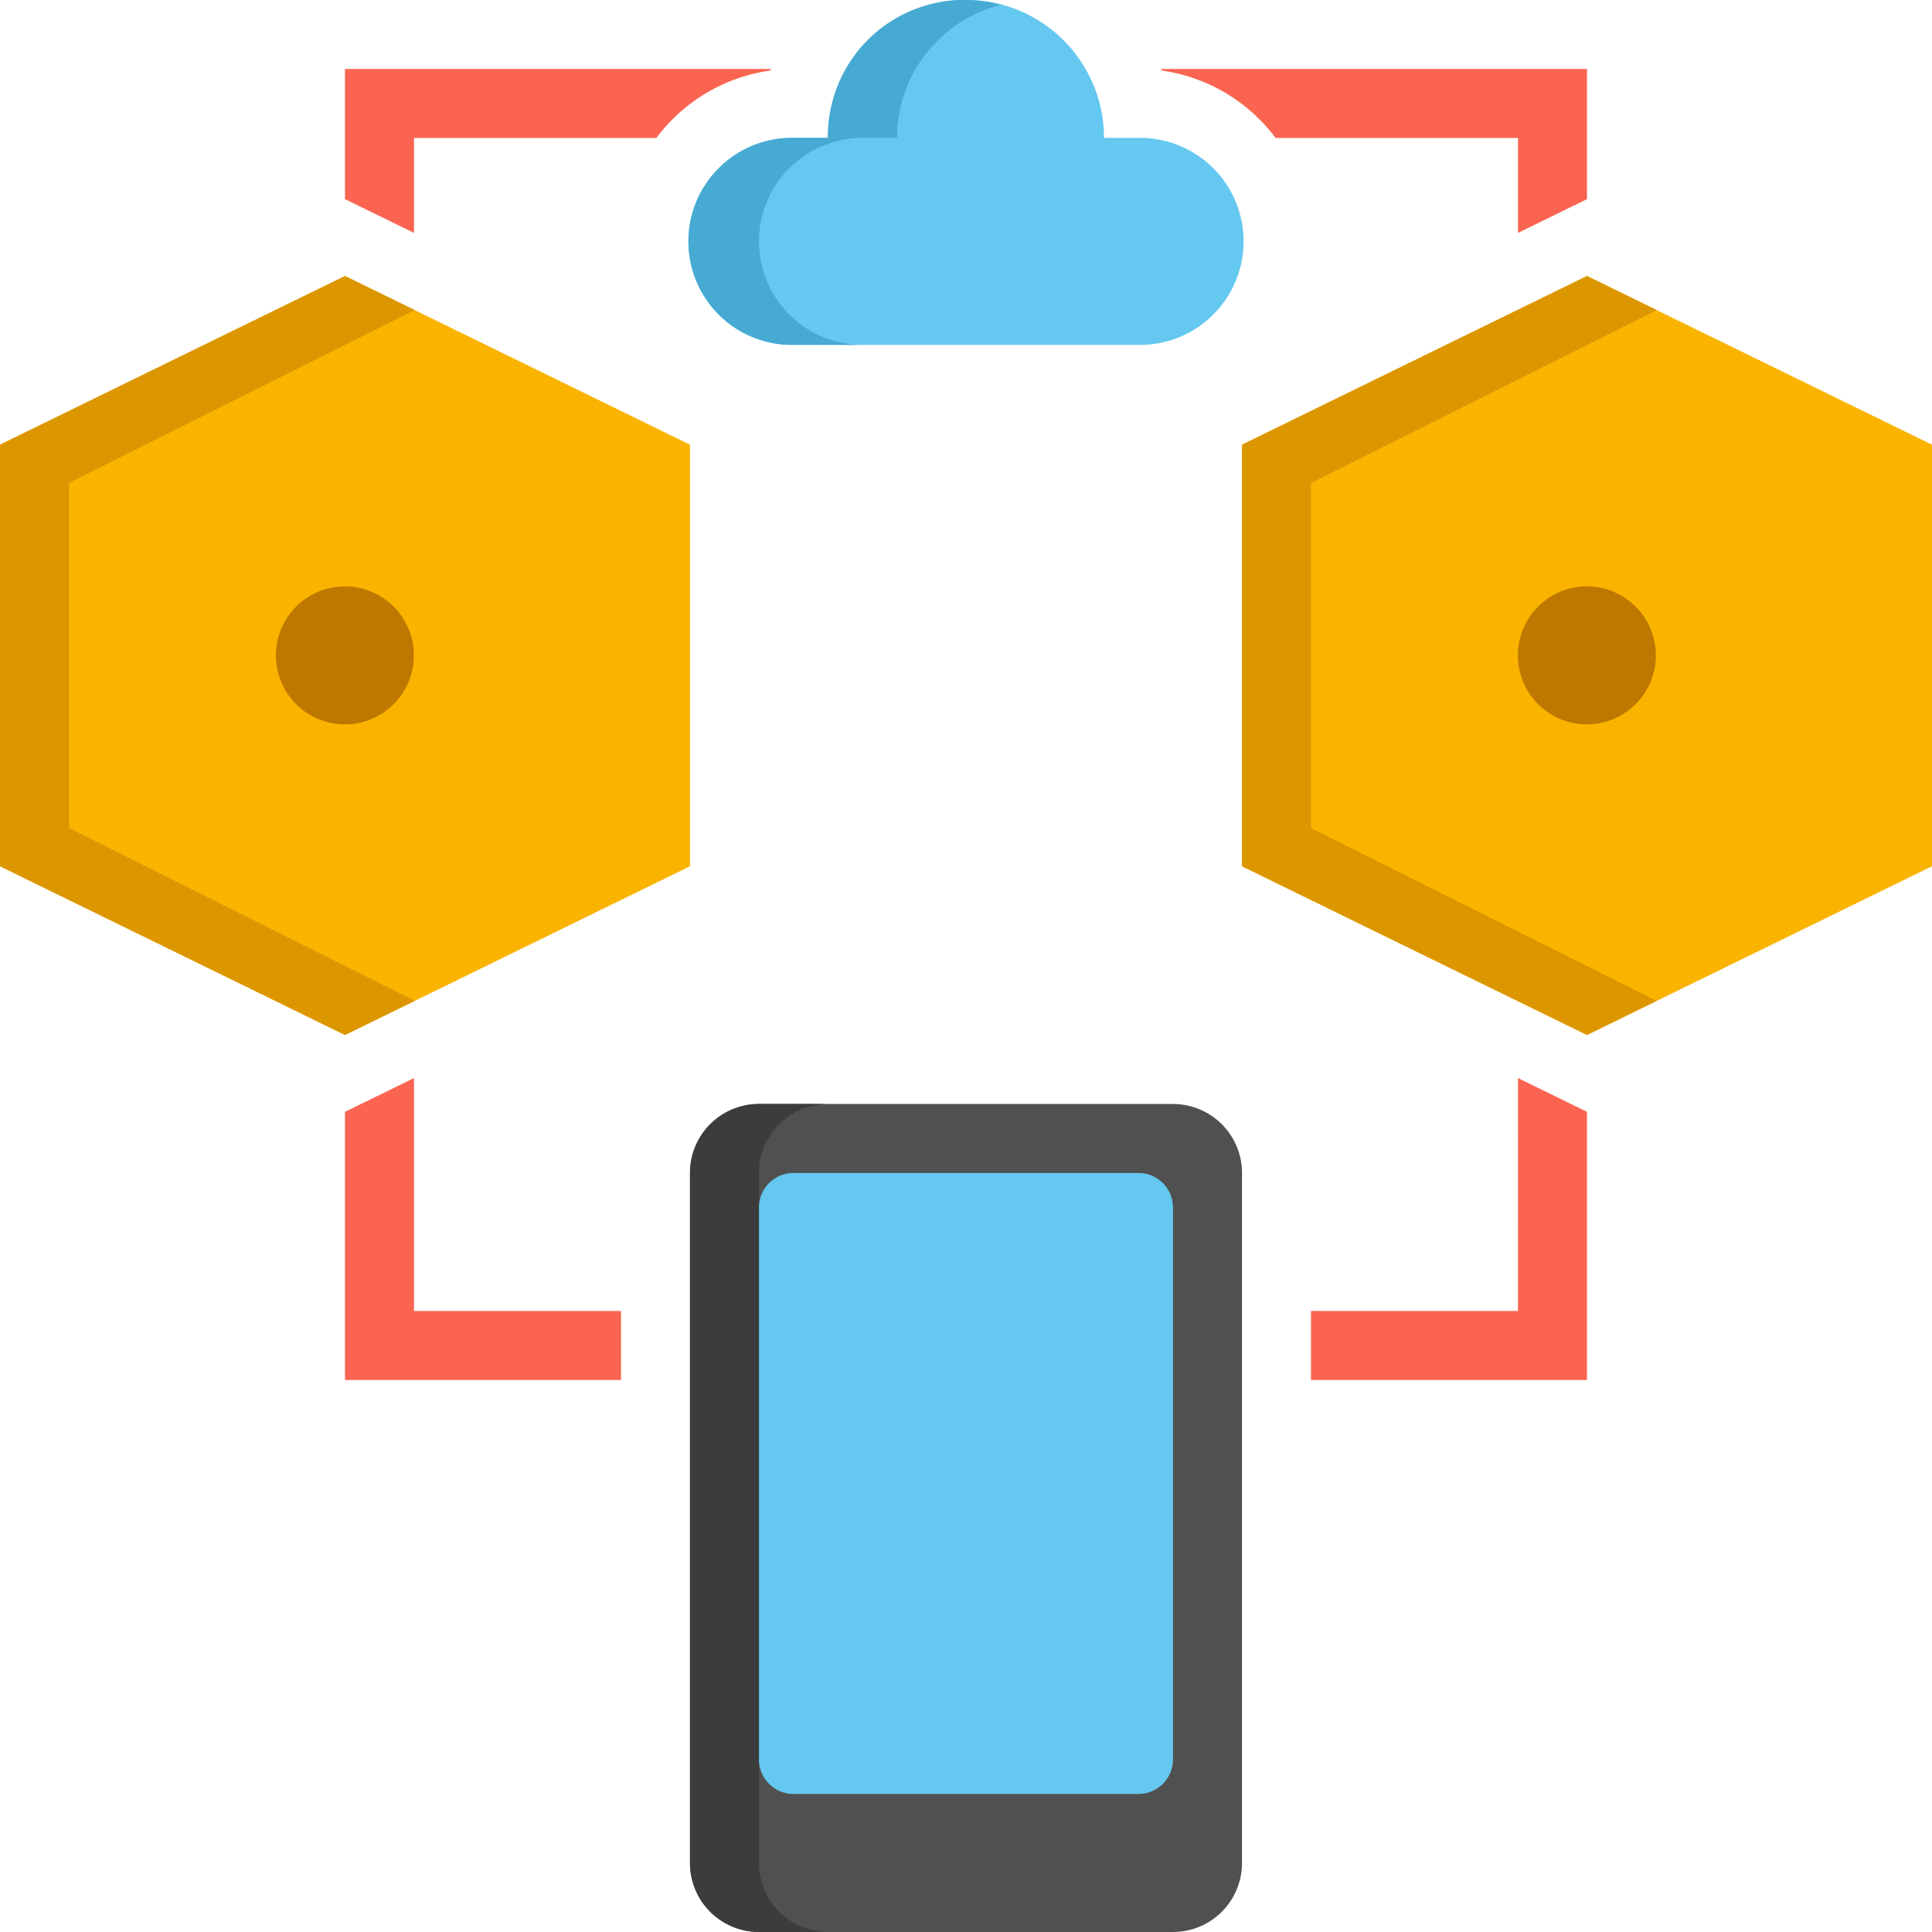 <svg xmlns="http://www.w3.org/2000/svg" width="79.867" height="79.866" viewBox="0 0 79.867 79.866">
  <g id="Icons" transform="translate(-4 -4)">
    <g id="Group_100261" data-name="Group 100261" transform="translate(4 4)">
      <g id="Group_100246" data-name="Group 100246" transform="translate(28.524 45.638)">
        <path id="Path_150089" data-name="Path 150089" d="M43.967,70.229H26.852A2.852,2.852,0,0,1,24,67.376V38.852A2.852,2.852,0,0,1,26.852,36H43.967a2.852,2.852,0,0,1,2.852,2.852V67.376A2.852,2.852,0,0,1,43.967,70.229Z" transform="translate(-24 -36)" fill="#505050"/>
      </g>
      <g id="Group_100247" data-name="Group 100247" transform="translate(28.524 45.638)">
        <path id="Path_150090" data-name="Path 150090" d="M26.852,67.376V38.852A2.852,2.852,0,0,1,29.7,36H26.852A2.852,2.852,0,0,0,24,38.852V67.376a2.853,2.853,0,0,0,2.852,2.852H29.7A2.853,2.853,0,0,1,26.852,67.376Z" transform="translate(-24 -36)" fill="#3c3c3c"/>
      </g>
      <g id="Group_100248" data-name="Group 100248" transform="translate(31.376 48.49)">
        <path id="Path_150091" data-name="Path 150091" d="M41.688,63.671H27.426A1.427,1.427,0,0,1,26,62.245V39.426A1.427,1.427,0,0,1,27.426,38H41.688a1.427,1.427,0,0,1,1.426,1.426V62.245A1.427,1.427,0,0,1,41.688,63.671Z" transform="translate(-26 -38)" fill="#64c8f0"/>
      </g>
      <g id="Group_100249" data-name="Group 100249" transform="translate(0 11.41)">
        <path id="Path_150092" data-name="Path 150092" d="M32.524,36.4,18.262,43.376,4,36.4V18.973L18.262,12l14.262,6.973Z" transform="translate(-4 -12)" fill="#fab400"/>
      </g>
      <g id="Group_100250" data-name="Group 100250" transform="translate(0 11.41)">
        <path id="Path_150093" data-name="Path 150093" d="M6.852,34.819V20.557l14.293-7.147L18.262,12,4,18.973V36.4l14.262,6.973,2.884-1.41Z" transform="translate(-4 -12)" fill="#dc9600"/>
      </g>
      <g id="Group_100251" data-name="Group 100251" transform="translate(51.343 11.41)">
        <path id="Path_150094" data-name="Path 150094" d="M68.524,36.4,54.262,43.376,40,36.4V18.973L54.262,12l14.262,6.973Z" transform="translate(-40 -12)" fill="#fab400"/>
      </g>
      <g id="Group_100252" data-name="Group 100252" transform="translate(51.343 11.41)">
        <path id="Path_150095" data-name="Path 150095" d="M42.852,34.819V20.557l14.293-7.147L54.262,12,40,18.973V36.4l14.262,6.973,2.884-1.41Z" transform="translate(-40 -12)" fill="#dc9600"/>
      </g>
      <g id="Group_100253" data-name="Group 100253" transform="translate(47.996 2.852)">
        <path id="Path_150096" data-name="Path 150096" d="M42.389,8.852H52.41v3.923l2.852-1.395V6H37.653c.007.023.02.041.029.064A7.112,7.112,0,0,1,42.389,8.852Z" transform="translate(-37.653 -6)" fill="#fa6450"/>
      </g>
      <g id="Group_100254" data-name="Group 100254" transform="translate(14.262 2.852)">
        <path id="Path_150097" data-name="Path 150097" d="M16.852,8.852h10.02a7.112,7.112,0,0,1,4.708-2.788c.007-.023.02-.041.029-.064H14v5.381l2.852,1.395Z" transform="translate(-14 -6)" fill="#fa6450"/>
      </g>
      <g id="Group_100255" data-name="Group 100255" transform="translate(14.262 44.567)">
        <path id="Path_150098" data-name="Path 150098" d="M16.852,44.877V35.249L14,36.644V47.73H25.41V44.877Z" transform="translate(-14 -35.249)" fill="#fa6450"/>
      </g>
      <g id="Group_100256" data-name="Group 100256" transform="translate(54.195 44.567)">
        <path id="Path_150099" data-name="Path 150099" d="M50.557,44.877H42V47.73H53.41V36.644l-2.852-1.395Z" transform="translate(-42 -35.249)" fill="#fa6450"/>
      </g>
      <g id="Group_100257" data-name="Group 100257" transform="translate(28.524 0)">
        <path id="Path_150100" data-name="Path 150100" d="M42.54,9.7H41.114a5.7,5.7,0,0,0-11.41,0H28.279a4.279,4.279,0,1,0,0,8.557H42.54a4.279,4.279,0,1,0,0-8.557Z" transform="translate(-24 -4)" fill="#64c8f0"/>
      </g>
      <g id="Group_100258" data-name="Group 100258" transform="translate(28.524)">
        <path id="Path_150101" data-name="Path 150101" d="M26.852,13.983A4.278,4.278,0,0,1,31.131,9.7h1.426a5.692,5.692,0,0,1,4.279-5.5A5.638,5.638,0,0,0,29.7,9.7H28.279a4.279,4.279,0,1,0,0,8.557h2.852A4.278,4.278,0,0,1,26.852,13.983Z" transform="translate(-24 -4)" fill="#46aad2"/>
      </g>
      <g id="Group_100259" data-name="Group 100259" transform="translate(11.41 24.245)">
        <path id="Path_150102" data-name="Path 150102" d="M14.852,26.7A2.852,2.852,0,1,1,17.7,23.852,2.852,2.852,0,0,1,14.852,26.7Z" transform="translate(-12 -21)" fill="#be7800"/>
      </g>
      <g id="Group_100260" data-name="Group 100260" transform="translate(62.752 24.245)">
        <path id="Path_150103" data-name="Path 150103" d="M50.852,26.7A2.852,2.852,0,1,1,53.7,23.852,2.852,2.852,0,0,1,50.852,26.7Z" transform="translate(-48 -21)" fill="#be7800"/>
      </g>
    </g>
  </g>
</svg>
